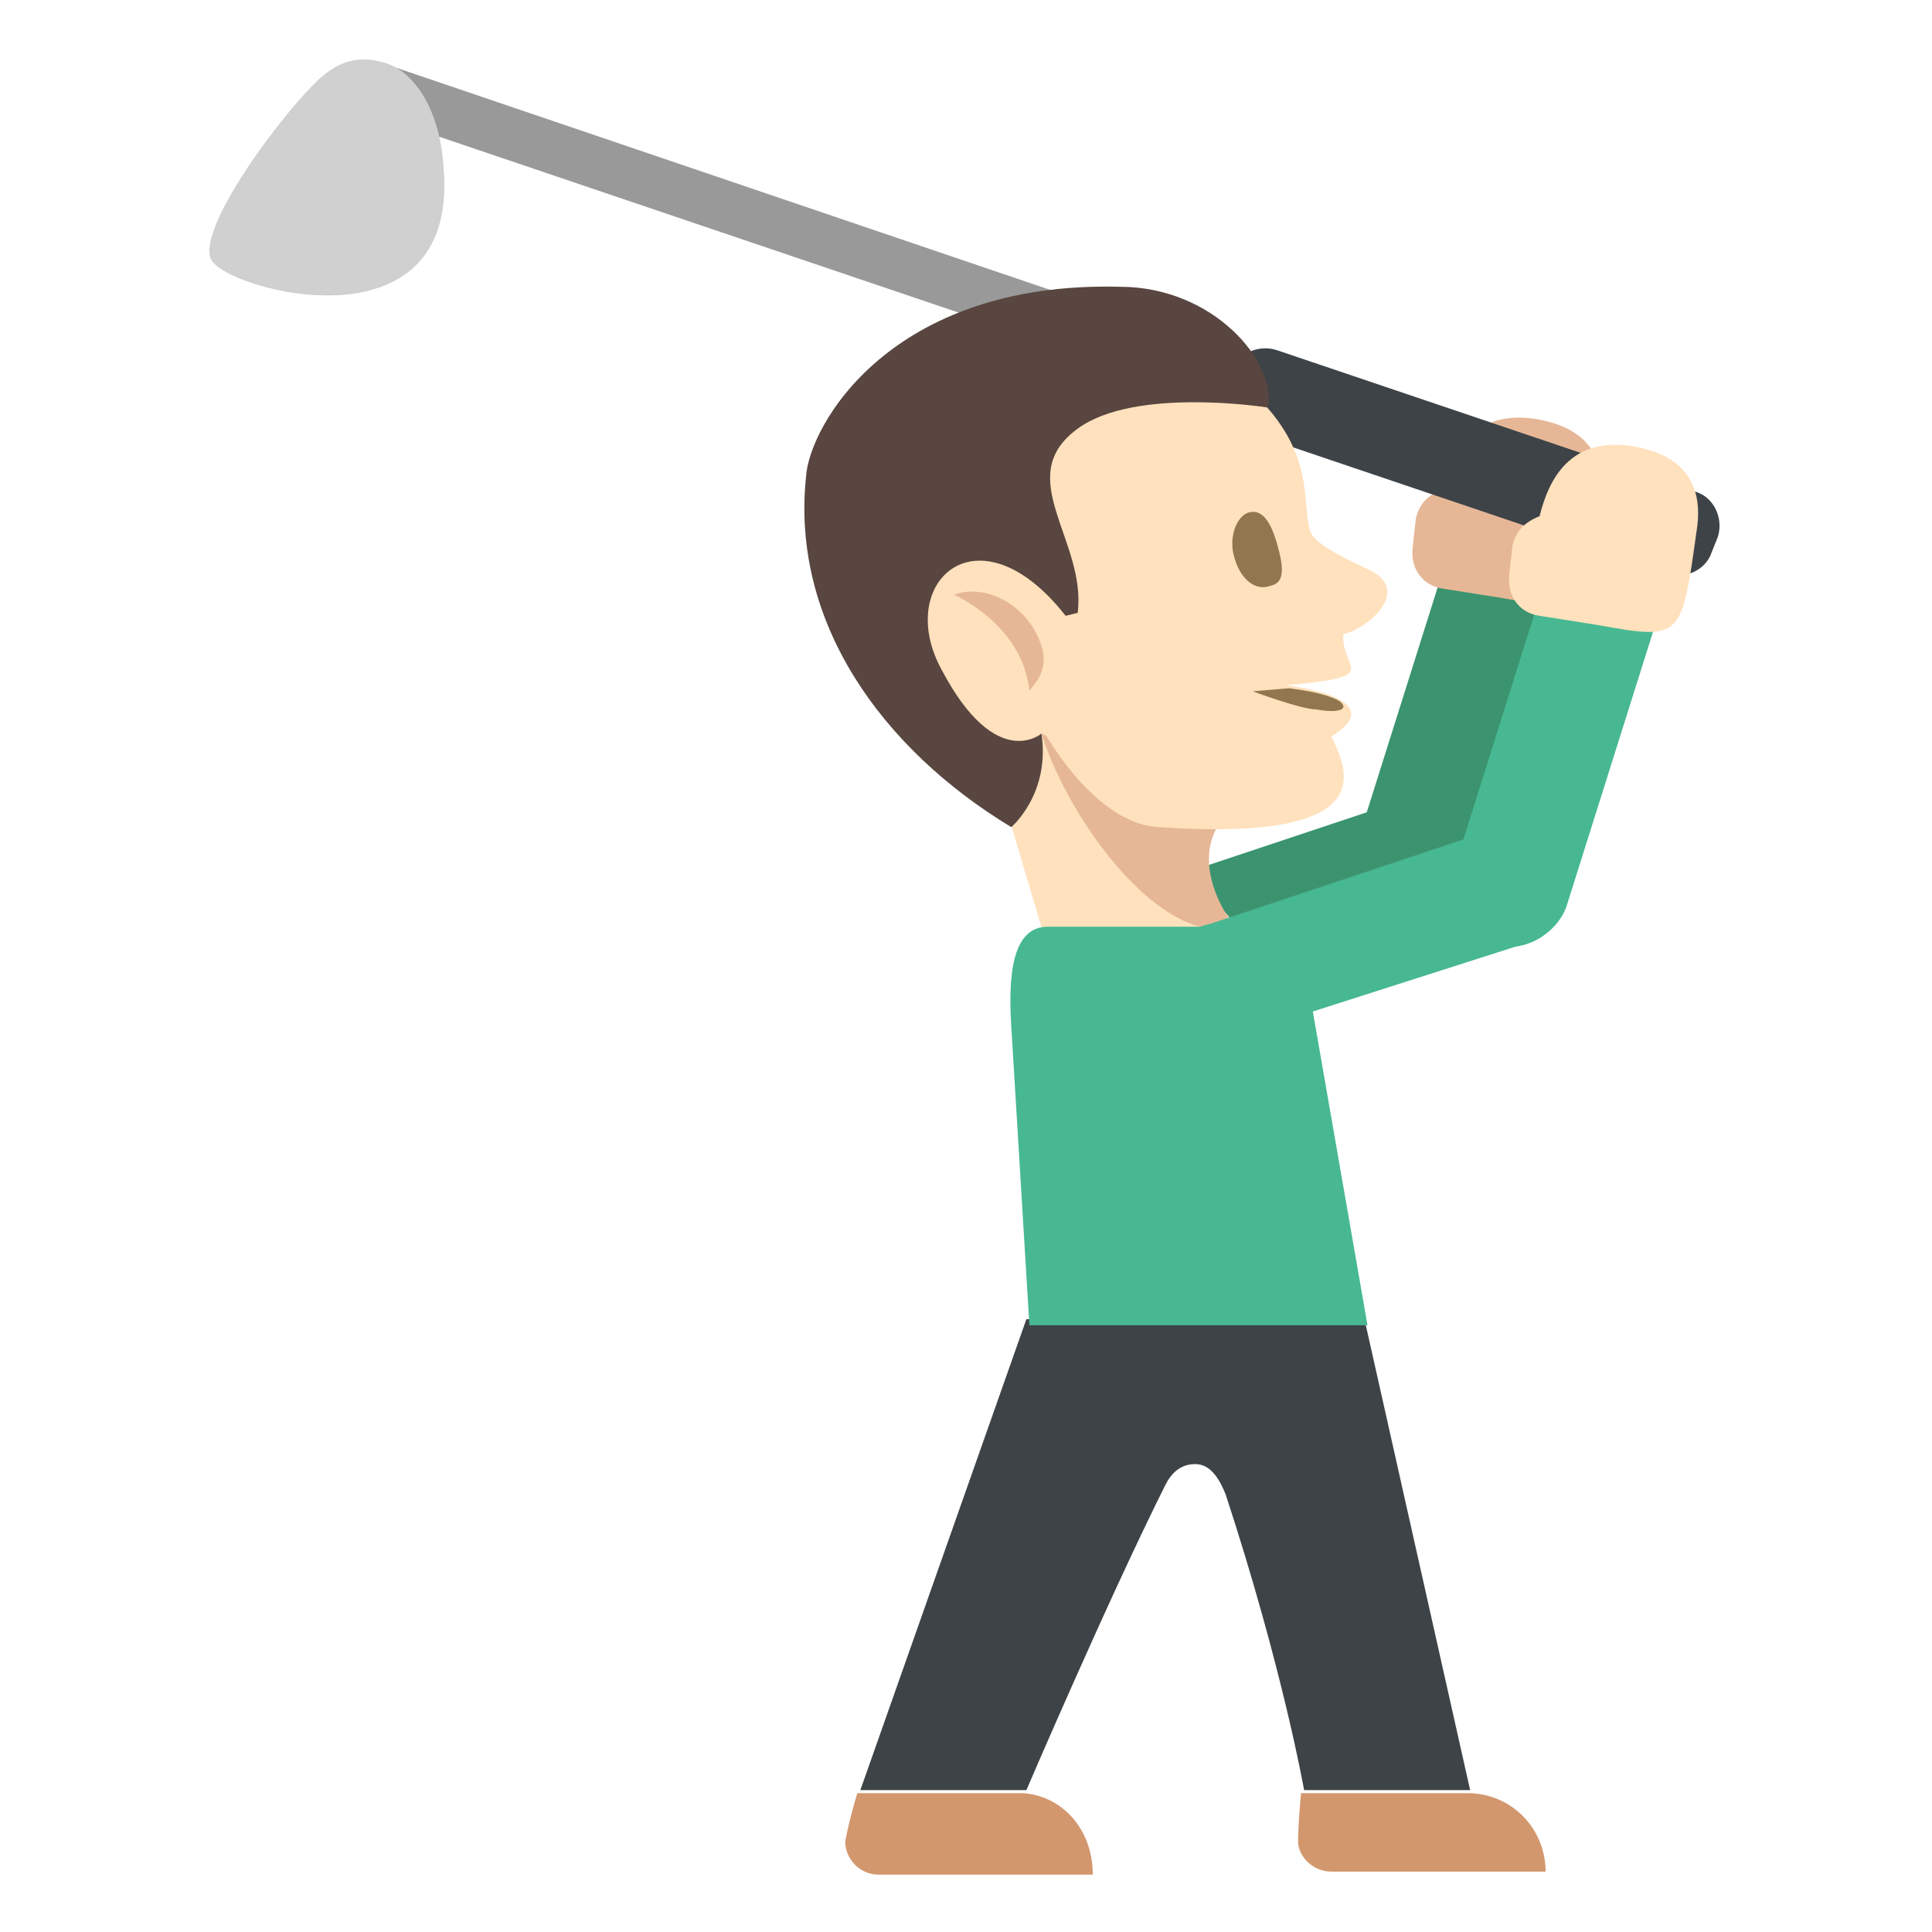<svg xmlns="http://www.w3.org/2000/svg" xmlns:xlink="http://www.w3.org/1999/xlink" viewBox="0 0 64 64"><g fill="#3b946f"><path d="M35.3 31.9c-.2-1 .6-2 1.6-2.2l9.3-3.1.6 3.8-9.3 3.1c-1 .1-2-.6-2.2-1.6"/><path d="M46.3 30.4a2 2 0 0 1-1.4-2.3l2.9-9.2 3.8 1-2.9 9.1c-.2 1-1.3 1.6-2.4 1.4"/></g><path fill="#e6b796" d="m49.7 19.8-1.9-.3c-.7-.1-1.1-.7-1-1.4l.1-.9c.1-.5.4-.8.9-1 .3-1.2 1-2.7 3.2-2.3.4.1 2.4.4 2 2.8-.5 3.6-.5 3.6-3.3 3.1"/><path fill="#999" d="m12.7 2.1-.6 1.6 31.6 10.7.5-1.6z"/><path fill="#3e4347" d="M56.2 16.3c.6.2.9.9.7 1.5l-.2.5c-.2.6-.9.9-1.5.7l-13.9-4.7c-.6-.2-.9-.9-.7-1.5l.2-.5c.2-.6.9-.9 1.5-.7l13.9 4.7"/><path id="a" fill="#d0d0d0" d="M10.6 2.6c-1.3 1.2-4.1 5-3.6 6 .5 1 8.1 3.1 7.7-2.9-.1-2.1-1-3.3-1.9-3.6-.4-.1-1.2-.4-2.2.5"/><use xlink:href="#a"/><path fill="#d3976e" d="M44.1 62h7.1c0-1.4-1.1-2.6-2.6-2.6h-5.5c-.1 1-.1 1.6-.1 1.6 0 .5.5 1 1.1 1m-10.2-2.6h-5.5c-.3 1-.4 1.6-.4 1.6 0 .6.5 1.1 1.1 1.1h7.1c0-1.5-1-2.6-2.3-2.7"/><path fill="#3e4347" d="m34 43.7-5.5 15.6H34s2.7-6.3 4.6-10.1c.2-.4.5-.7 1-.7s.8.5 1 1c1.9 5.8 2.6 9.8 2.6 9.8h5.5l-3.5-15.6H34"/><path fill="#ffe1bd" d="m35.4 24-3.1-.7 2.7 9.1 5.9-1.8z"/><path fill="#e6b796" d="M40.6 27c-1.4 1.6.3 3.7.3 3.7-2.4.7-5.5-3.5-6.4-6.4l6.1 2.7"/><path fill="#ffe1bd" d="m29.9 12.6 11.6.4c2.1 2 1.6 3.6 1.9 4.6.2.5 1.4 1 2 1.3 1.4.7-.2 2-.9 2.1-.1 1.2 1.4 1.4-1.9 1.7 0 0 3.6.4 1.5 1.7.6 1.2 1.6 3.5-5.7 3-2.2-.1-3.9-3.3-3.9-3.3l-3.5.6-1.1-12.1"/><path fill="#594640" d="M37.1 9.5c-7.6-.2-10.3 4.6-10.4 6.3-.5 4.8 2.5 9 6.8 11.6 0 0 1.3-1.1 1-3.1 0 0-1.5 1.3-3.3-2.1-1.6-2.9 1.2-5.5 4.1-1.8l.4-.1c.3-2.4-2.2-4.5 0-6.1 1.9-1.4 6.3-.7 6.3-.7.3-1.5-1.8-4-4.9-4"/><path fill="#91774f" d="M40.9 18.5c.2.7.7 1.1 1.2.9.5-.1.4-.7.2-1.4s-.5-1.2-1-1c-.4.2-.6.9-.4 1.5"/><path fill="#e6b796" d="M34.5 21.4c-.4-1.3-1.8-2.1-2.9-1.7 0 0 2.3 1 2.5 3.2 0-.1.7-.6.4-1.5"/><path fill="#91774f" d="M41.5 22.9s1.6.6 2.1.6c1.1.2 1.1-.2.5-.4-.5-.2-1.4-.3-1.4-.3l-1.2.1"/><g fill="#47b892"><path d="M43 30.7h-8.3c-1.2 0-1.3 1.7-1.2 3.3l.6 9.9h11.2L43 30.7"/><path d="M38.5 32.8c-.2-1 .6-2 1.6-2.2l9.3-3.1 1.3 3.7-10 3.2c-1.1.2-2.1-.6-2.2-1.6"/><path d="M49.5 31.3a2 2 0 0 1-1.4-2.3l2.9-9.2 3.8 1-2.9 9.2c-.3.9-1.4 1.6-2.4 1.3"/></g><path fill="#ffe1bd" d="m52.9 20.7-1.9-.3c-.7-.1-1.1-.7-1-1.4l.1-.9c.1-.5.4-.8.9-1 .3-1.2 1-2.7 3.2-2.3.4.1 2.4.4 2 2.8-.5 3.6-.5 3.6-3.3 3.1"/></svg>
